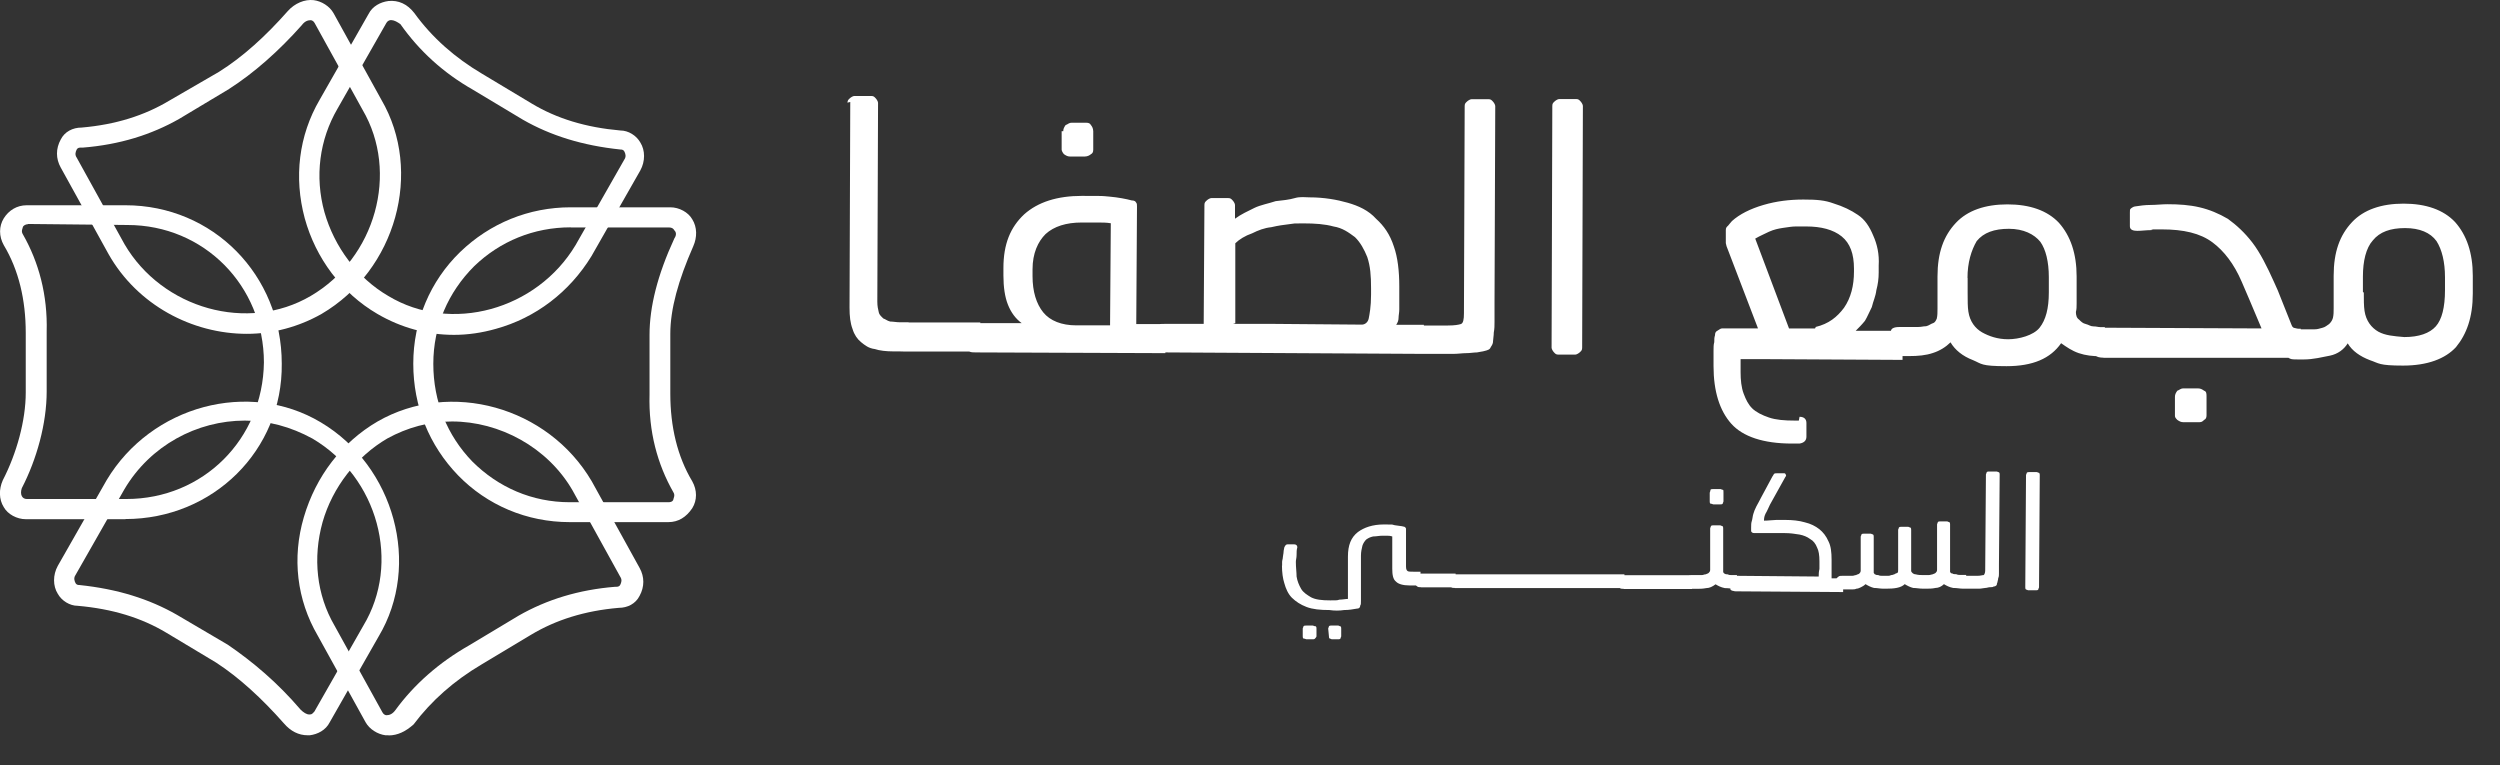 <?xml version="1.0" encoding="UTF-8"?>
<svg id="Layer_1" xmlns="http://www.w3.org/2000/svg" version="1.1" viewBox="0 0 1708.9 523.2">
  <rect x="0" y="0" width="1708.9" height="523.2" fill="#333333" stroke="none"/>
  <!-- Generator: Adobe Illustrator 29.2.1, SVG Export Plug-In . SVG Version: 2.1.0 Build 116)  -->
  <defs>
    <style>
      .st0 {
        fill: #fff;
      }
    </style>
  </defs>
  <g>
    <path class="st0" d="M456.8,356.9h-67.4c-29.3,0-56.5-11.6-76.3-32-19.7-20.4-30.6-47-30.6-76.3s11.6-56.5,32-76.3c20.4-19.7,47-30.6,75.6-30.6h68.1c6.1,0,12.3,3.4,15,8.2,3.4,5.4,3.4,12.3.7,18.4-10.2,23.2-15.7,42.9-15.7,59.9v40.9c0,22.5,4.8,42.9,15,59.9,3.4,6.1,3.4,12.9,0,18.4-4.1,6.1-9.5,9.5-16.3,9.5ZM390.1,155.4c-25.2,0-48.3,9.5-66,26.6-17.7,17.7-27.9,40.9-27.9,66.7s9.5,49,26.6,66.7c17.7,17.7,40.9,27.9,66.7,27.9h67.4c2.7,0,3.4-1.4,3.4-2s1.4-2.7,0-4.8c-10.9-19.1-17-41.5-16.3-66.7v-40.9c0-19.1,5.4-40.9,17-66,1.4-2,1.4-4.1,0-5.4-.7-1.4-2-2-3.4-2h-67.4Z"/>
    <path class="st0" d="M85.7,354.9H17.6c-6.1,0-12.3-3.4-15-8.2-3.4-5.4-3.4-12.3-.7-18.4,9.5-18.4,15.7-40.9,15.7-59.9v-40.9c0-22.5-4.8-42.9-15-59.9-3.4-6.1-3.4-12.9,0-18.4,3.4-5.4,8.9-8.9,15.7-8.9h67.4c59.9,0,106.9,47.7,106.9,108.3.7,59.2-47,106.2-106.9,106.2ZM19,153.3c-2,0-3.4,1.4-3.4,2s-1.4,2.7,0,4.8c10.9,19.1,17,41.5,16.3,66.7v40.9c0,21.8-6.8,46.3-17,66-.7,2-.7,4.1,0,5.4.7,1.4,2,2,3.4,2h68.1c52.4,0,93.3-40.9,94-93.3,0-52.4-40.9-94-93.3-94l-68.1-.7h0Z"/>
    <path class="st0" d="M210.3,502.6c-6.1,0-11.6-2.7-16.3-8.2-15-17-30.6-31.3-46.3-41.5l-34-20.4c-17-10.2-36.8-16.3-60.6-18.4h0c-5.4,0-10.9-3.4-13.6-8.2-3.4-5.4-3.4-12.9,0-19.1l33.4-58.6c30.6-51.1,97.4-68.8,146.4-39.5,50.4,30,68.8,97.4,39.5,146.4l-33.4,58.6c-2.7,5.4-8.2,8.2-13.6,8.9q-.7,0-1.4,0ZM167.4,287.5c-32.7,0-64.7,17-82.4,47l-33.4,58.6c-1.4,2-.7,4.1,0,5.4.7,1.4,2,1.4,2.7,1.4,25.9,2.7,47.7,9.5,66.7,20.4l34.7,20.4c17,11.6,34,25.9,49.7,44.3,2,2,4.1,3.4,6.1,3.4s2-.7,3.4-2l33.4-58.6c25.9-42.9,10.2-101.5-34.7-128-15-8.2-30.6-12.3-46.3-12.3Z"/>
    <path class="st0" d="M265.5,502.6h-2c-5.4-.7-10.9-4.1-13.6-8.9l-32.7-59.2c-14.3-24.5-17.7-53.1-9.5-81,8.2-27.9,25.9-51.1,50.4-65.4,49.7-28.6,116.4-10.2,146.4,40.9l32.7,59.2c3.4,6.1,3.4,12.9,0,19.1-2.7,5.4-8.2,8.2-14.3,8.2-23.2,2-42.9,8.2-59.9,18.4l-34,20.4c-18.4,10.9-34,24.5-46.3,40.9-5.4,4.8-10.9,7.5-17,7.5ZM309.1,288.1c-15.7,0-30.6,4.1-44.3,11.6-21.1,12.3-37.5,33.4-44.3,57.2-6.8,24.5-4.1,49.7,8.2,70.8l32.7,59.2c.7,1.4,2,2,2.7,2,2,0,4.1-.7,6.1-3.4,12.9-17.7,30-32.7,50.4-44.3l34-20.4c19.1-10.9,40.9-17.7,66-19.7h.7c.7,0,2,0,2.7-1.4.7-1.4,1.4-3.4,0-5.4l-32.7-59.2c-17-29.3-49.7-47-82.4-47Z"/>
    <path class="st0" d="M168.8,228.2c-37.5,0-74.9-19.7-94.6-54.5l-32.7-59.2c-3.4-6.1-3.4-12.9,0-19.1,2.7-5.4,8.2-8.2,14.3-8.2,23.2-2,42.9-8.2,59.9-18.4l34-19.7c16.3-10.2,32-24.5,47-41.5,4.8-5.4,11.6-8.2,17.7-7.5,5.4.7,10.9,4.1,13.6,8.9l32.7,59.2c28.6,49,10.2,116.4-40.9,146.4-15.7,8.9-33.4,13.6-51.1,13.6ZM55.1,100.9c-.7,0-2,0-2.7,1.4-.7,1.4-1.4,3.4,0,5.4l32.7,59.2c25.9,44.3,84.4,60.6,127.3,35.4,44.3-25.9,60.6-84.4,35.4-127.3l-32.7-59.2c-.7-1.4-2-2-2.7-2-2,0-4.1.7-6.1,3.4-15.7,17.7-32.7,32.7-49.7,43.6h0l-34,20.4c-19.1,10.9-40.9,17.7-66,19.7h-1.4q.7,0,0,0Z"/>
    <path class="st0" d="M310.4,228.9c-18.4,0-36.1-4.8-52.4-14.3-24.5-14.3-42.2-38.1-49.7-65.4-7.5-27.9-4.1-56.5,10.2-81l33.4-58.6c2.7-5.4,8.2-8.2,13.6-8.9,6.8-.7,12.9,2,17.7,8.2,12.3,17,27.9,30.6,46.3,41.5l34,20.4c17,10.2,36.8,16.3,60.6,18.4h0c5.4,0,10.9,3.4,13.6,8.2,3.4,5.4,3.4,12.9,0,19.1l-33.4,58.6c-15,24.5-38.1,42.2-65.4,49.7-9.5,2.7-19.1,4.1-28.6,4.1ZM267.5,13.7h0c-1.4,0-2.7.7-3.4,2l-33.4,58.6c-12.3,21.1-15.7,46.3-8.9,70.8,6.8,23.8,22.5,44.9,43.6,57.2,42.9,25.9,101.5,9.5,128-34.7l33.4-58.6c1.4-2,.7-4.1,0-5.4-.7-1.4-2-1.4-2.7-1.4-25.9-2.7-47.7-9.5-66.7-20.4l-34-20.4c-20.4-11.6-36.8-26.6-49.7-44.9-2-1.4-4.1-2.7-6.1-2.7Z"/>
  </g>
  <g>
    <path class="st0" d="M579.3,70.3c0-1.6.5-2.1,1.6-3.1.5-.5,2.1-1.6,3.1-1.6h11.5c1.6,0,2.1.5,3.1,1.6.5.5,1.6,2.1,1.6,3.1l-.5,135.9c0,3.1.5,5.2,1,7.3s2.1,3.1,3.1,4.2c1.6.5,2.6,1.6,4.7,2.1,2.1,0,4.2.5,6.8.5h5.8v19.9h-10.5c-4.7,0-9.4-.5-12.6-1.6-4.2-.5-6.8-2.6-9.4-4.7-2.6-2.1-4.7-5.2-5.8-8.9-1.6-4.2-2.1-8.9-2.1-14.7l.5-140.6-2.1.5ZM618.7,240.3c-2.1,0-4.2,0-5.2-.5-1.6-.5-2.1-1.6-2.1-2.6v-14.2c0-.5.5-1.6,2.1-2.1,1.6-.5,3.1-.5,5.2-.5h51.4v19.9h-51.4ZM660.7,223.5c0-.5.5-1.6,2.1-2.1,1.6-.5,3.1-.5,5.2-.5h30.4c-4.2-3.1-7.3-7.3-9.4-12.6-2.1-5.2-3.1-12.1-3.1-19.9v-5.2c0-16.3,4.7-27.8,14.2-36.7,9.4-8.4,22.6-12.6,39.4-12.6s12.6,0,18.9.5c5.8.5,11.5,1.6,15.2,2.6,1.6,0,2.6.5,3.1,1.6.5.5.5,1.6.5,2.6l-.5,80.3h19.9v19.9l-128.6-.5c-2.1,0-4.2,0-5.2-.5-1.6-.5-2.1-1.6-2.1-2.6v-14.2ZM758.8,221.4l.5-68.8c-3.1-.5-5.8-.5-9.4-.5h-10.5c-10.5,0-18.9,2.6-24.7,7.9-5.2,5.2-8.9,13.1-8.9,24.1v4.7c0,10.5,2.6,18.9,7.3,24.7,4.7,5.8,12.6,8.9,22.6,8.9h23.1v-1ZM726.8,89.7c0-1.6.5-2.6,1.6-4.2,1.6-.5,2.1-1.6,4.2-1.6h10c1.6,0,2.6.5,3.1,1.6.5.5,1.6,2.1,1.6,4.2v12.6c0,1.6-.5,2.6-1.6,3.1-.5.5-2.1,1.6-4.2,1.6h-10c-1.6,0-2.6-.5-4.2-1.6-.5-.5-1.6-2.1-1.6-3.1v-12.6h1ZM788.7,224c0-.5.5-1.6,2.1-2.1,1.6-.5,3.1-.5,5.2-.5h26.8l.5-81.3c0-1.6.5-2.1,1.6-3.1.5-.5,2.1-1.6,3.1-1.6h11.5c1.6,0,2.1.5,3.1,1.6.5.5,1.6,2.1,1.6,3.1v9.4c4.2-3.1,8.9-5.2,13.1-7.3s10-3.1,14.7-4.7c4.7-.5,9.4-1,13.1-2.1s7.3-.5,10-.5c10,0,18.9,1.6,26.2,3.7s14.2,5.2,19.4,11c5.2,4.7,9.4,10.5,12.1,18.9,2.6,7.3,3.7,16.8,3.7,27.3v15.7c0,2.1-.5,4.2-.5,5.8s-.5,3.1-1.6,4.7h18.9v19.9l-176.3-1c-2.1,0-4.2,0-5.2-.5s-2.1-1.6-2.1-2.6v-14.2l-1,.5ZM842.8,221.4h28.3l59.8.5c2.1,0,4.2-1.6,4.7-4.2s1.6-7.9,1.6-16.3v-4.2c0-8.9-.5-15.2-2.6-21.5-2.1-5.2-4.7-10-8.4-13.6-4.2-3.1-8.4-6.3-14.7-7.3-5.8-1.6-12.6-2.1-20.5-2.1s-5.2,0-9.4.5c-4.2.5-7.9,1-12.6,2.1-4.7.5-8.9,2.1-13.1,4.2-4.7,1.6-8.9,4.2-11.5,6.8v54.6l-1.6.5ZM963.5,225.1c0-.5.5-1.6,2.1-2.1,1.6-.5,3.1-.5,5.2-.5h18.9c4.7,0,7.3-.5,8.9-1,1.6-.5,2.1-3.1,2.1-7.3l.5-141.7c0-1.6.5-2.1,1.6-3.1.5-.5,2.1-1.6,3.1-1.6h11.5c1.6,0,2.1.5,3.1,1.6.5.5,1.6,2.1,1.6,3.1l-.5,134.4v13.1c0,2.6,0,4.7-.5,7.3,0,2.1-.5,4.7-.5,5.8,0,1.6-.5,2.6-1.6,4.2-.5,1.6-2.1,2.1-4.2,2.6-1.6.5-3.1.5-5.2,1-2.1,0-4.7.5-7.3.5s-5.8.5-8.9.5h-21c-2.1,0-4.2,0-5.2-.5s-2.1-1.6-2.1-2.6v-14.2l-1.6.5ZM1061.1,72.4c0-1.6.5-2.1,1.6-3.1.5-.5,2.1-1.6,3.1-1.6h11.5c1.6,0,2.1.5,3.1,1.6.5.5,1.6,2.1,1.6,3.1l-.5,165.3c0,1.6-.5,2.1-1.6,3.1-.5.5-2.1,1.6-3.1,1.6h-11.5c-1.6,0-2.1-.5-3.1-1.6-.5-.5-1.6-2.1-1.6-3.1l.5-165.3ZM1230.1,284.9c3.1,0,4.7,1.6,4.7,4.2v9.4c0,2.6-1.6,4.2-4.7,4.7h-5.2c-19.4,0-33.6-4.7-41.5-13.6-7.9-8.9-12.1-22-12.1-39.4v-10.5c0-2.1,0-4.2.5-5.8,0-2.1,0-3.1.5-4.7,0-1.6.5-2.6,1.6-3.1,1-.5,2.1-1.6,3.1-1.6h24.7l-21.5-56.2c0-.5-.5-1.6-.5-2.1v-8.9c0-1.6.5-2.1,1.6-3.1.5-.5,1.6-2.1,2.6-3.1,5.2-4.7,12.6-8.4,21.5-11,8.9-2.6,17.8-3.7,27.3-3.7s14.7.5,20.5,2.6c6.8,2.1,12.1,4.7,16.8,7.9,4.7,3.1,7.9,7.9,10.5,14.2,2.6,5.8,4.2,12.6,3.7,20.5v4.7c0,4.2-.5,7.9-1.6,12.1-.5,4.2-2.1,7.3-3.1,11.5-1.6,3.1-3.1,6.8-4.7,9.4-2.1,2.6-4.2,4.7-6.3,6.8h32v19.9l-91.8-.5h-18.9v8.9c0,5.2.5,10.5,2.1,14.7,1.6,4.2,3.1,7.3,5.8,10,2.6,2.6,6.8,4.7,11.5,6.3,4.7,1.6,10.5,2.1,17.8,2.1h2.6l.5-2.6ZM1241.1,223.5c8.9-2.1,14.7-6.8,19.4-13.1,4.7-6.8,6.8-15.2,6.8-24.7v-2.1c0-10-2.6-17.3-8.4-22-5.8-4.7-14.2-6.8-24.1-6.8h-7.3c-2.6,0-5.2.5-8.9,1-3.1.5-5.8,1-9.4,2.6-3.1,1.6-5.8,2.6-9.4,4.7l23.1,61.4h17.8l.5-1ZM1292.6,226.1c0-.5.5-1.6,2.1-2.1,1.6-.5,3.1-.5,5.2-.5h11.5c2.1,0,3.1-.5,5.2-.5,2.1-.5,3.1-1.6,4.7-2.1,1.6-.5,2.1-2.1,2.6-3.1.5-2.1.5-4.2.5-6.8v-22c0-16.3,4.2-27.8,12.6-36.7,7.9-8.4,19.9-12.6,35.2-12.6s27.3,4.2,35.2,12.6c7.9,8.9,12.1,21,12.1,36.7v18.4c0,2.1,0,4.2-.5,5.8,0,2.1.5,4.2,2.1,5.2,1.6,1.6,2.6,2.6,4.7,3.1,2.1.5,3.1,1.6,5.2,1.6s3.1.5,4.7.5h3.1v19.9h-3.1c-5.2,0-10-.5-14.7-2.1-4.7-1.6-8.4-4.2-12.1-6.8-7.3,10.5-19.4,15.7-37.3,15.7s-16.8-1.6-23.1-4.2c-6.8-2.6-12.1-6.8-15.2-12.1-3.1,3.1-7.3,5.8-12.1,7.3-4.7,1.6-10,2.1-16.3,2.1h-5.2c-2.1,0-4.2,0-5.2-.5-1.6-.5-2.1-1.6-2.1-2.6,0,1.6,0-14.2,0-14.2ZM1345,189.9v10.5c0,5.2,0,9.4.5,12.6,1,6.8,4.7,11.5,9.4,14.2,4.7,2.6,10.5,4.7,17.8,4.7s17.3-2.6,21.5-7.9,6.3-13.1,6.3-24.1v-10.5c0-10.5-2.1-18.9-5.8-24.1-4.2-5.2-11.5-8.9-21.5-8.9s-17.3,2.6-22,8.4c-3.7,6.3-6.3,14.7-6.3,25.2ZM1437.9,244.5c-2.6,0-4.7-.5-5.8-1.6s-2.1-1.6-2.1-2.1v-14.2c0-.5.5-1.6,2.1-2.1,1.6-.5,3.1-.5,5.2-.5l108.6.5-8.4-19.9-5.2-12.1c-5.2-12.1-12.1-21-19.9-26.8-8.4-6.3-19.9-8.9-34.6-8.9s-3.1,0-7.3.5c-3.1,0-6.8.5-9.4.5s-5.2-.5-5.2-3.1v-9.4c0-1.6,0-2.1.5-2.6s2.1-1.6,3.1-1.6c3.1-.5,6.8-1,10.5-1s7.9-.5,11.5-.5c7.9,0,15.2.5,22,2.1,6.8,1.6,13.1,4.2,19.4,7.9,5.8,4.2,11.5,9.4,16.8,16.3,5.2,6.8,10,16.3,14.7,26.8l2.6,5.8,9.4,23.6c.5,1.6,1.6,2.1,2.1,2.1s1.6.5,2.6.5h1.6v19.9h-134.9ZM1486.7,271.3c0-1.6.5-2.6,1.6-4.2,1.6-.5,2.1-1.6,4.2-1.6h10c1.6,0,2.6.5,4.2,1.6,1.6.5,1.6,2.1,1.6,4.2v12.6c0,1.6-.5,2.6-1.6,3.1-1.6,1.6-2.1,1.6-4.2,1.6h-10c-1.6,0-2.6-.5-4.2-1.6-1.6-1.6-1.6-2.1-1.6-3.1v-12.6ZM1563.4,227.7c0-.5.5-1.6,2.1-2.1,1.6-.5,3.1-.5,5.2-.5h11.5c2.1,0,3.1-.5,5.2-1,2.1-.5,3.1-1.6,4.7-2.6,1.6-1.6,2.1-2.6,2.6-4.2.5-2.1.5-4.2.5-6.8v-22c0-16.3,4.2-27.8,12.6-36.7,7.9-8.4,19.9-12.6,35.2-12.6s27.3,4.2,35.2,12.6c7.9,8.9,12.1,21,12.1,36.7v12.1c0,16.3-4.2,27.8-11.5,36.7-7.3,7.9-19.4,12.6-36.2,12.6s-16.3-1.6-22.6-3.7c-6.8-2.6-12.1-6.3-15.2-11.5-2.6,4.2-6.8,7.3-12.1,8.4-5.2,1-11.5,2.6-17.8,2.6h-4.2c-2.1,0-4.2,0-5.2-.5-1.6-.5-2.1-1.6-2.1-2.6v-15.2.5ZM1615.8,199.9c0,4.7,0,9.4.5,12.6,1,6.8,4.7,11.5,9.4,14.2,4.7,2.6,10.5,3.1,17.8,3.7,10,0,17.3-2.6,21.5-7.3,4.2-4.7,6.3-13.1,6.3-24.7v-8.9c0-10.5-2.1-18.9-5.8-24.7-4.2-5.8-11.5-8.9-21.5-8.9s-17.3,2.6-22,8.4c-4.7,5.2-6.8,14.2-6.8,24.7v10.5l.5.5Z"/>
    <path class="st0" d="M876.4,386.7v-2.6c0-1,.5-2.1.5-3.1s.5-2.6.5-3.7.5-2.6.5-3.1c.5-1,1-2.1,2.1-2.1h4.7c1,0,2.1.5,2.1,2.1-.5,1.6-.5,3.1-.5,5.2s-.5,3.1-.5,4.7c0,3.7.5,7.3.5,10,.5,3.1,1.6,5.8,3.1,8.4s4.2,4.2,6.8,5.8c3.1,1.6,7.3,2.1,13.1,2.1s4.2,0,6.3-.5c2.1,0,4.2-.5,5.8-.5v-28.9c0-7.9,2.1-13.1,6.8-16.8,4.2-3.1,10-5.2,17.8-5.2s4.7,0,7.3.5c2.6.5,4.7.5,6.3,1,.5,0,1,.5,1,.5q.5.5.5,1v25.7c0,2.1.5,2.6,1,3.1s2.1.5,4.2.5h4.7v9.4h-7.3c-4.7,0-7.9-1-9.4-2.6-2.1-1.6-2.6-4.7-2.6-8.9v-22c-1.6-.5-2.6-.5-3.7-.5h-3.1c-2.1,0-4.2.5-6.3.5-2.1.5-3.1,1-4.7,2.1-1,1-2.1,2.6-2.6,4.2-.5,2.1-1,4.2-1,6.8v31c0,1.6,0,2.6-.5,3.1,0,1-.5,2.1-2.1,2.1-2.6.5-5.8,1-8.9,1-3.1.5-6.8.5-10,0-6.3,0-11.5-.5-15.7-2.1-4.2-1.6-7.3-3.7-10-6.3-2.6-2.6-4.2-6.3-5.2-10-1-3.1-1.6-7.3-1.6-12.1ZM890.5,429.7c0-.5.5-1,.5-1.6.5-.5,1-.5,2.1-.5h4.2c.5,0,1,.5,2.1.5.5.5.5,1,.5,1.6v5.2c0,.5-.5,1-1,1.6-.5.5-1,.5-1.6.5h-4.2c-.5,0-1-.5-2.1-.5-.5-.5-.5-1-.5-1.6v-5.2ZM907.9,429.7c0-.5.5-1,.5-1.6.5-.5,1-.5,1.6-.5h4.7c.5,0,1,.5,1.6.5.5.5.5,1,.5,1.6v5.2c0,.5-.5,1-.5,1.6-.5.5-1,.5-1.6.5h-4.2c-.5,0-1-.5-1.6-.5-.5-.5-.5-1-.5-1.6l-.5-5.2h0ZM971.4,401.4c-1,0-2.1,0-2.6-.5s-1-.5-1-1v-6.3c0-.5.5-.5,1-1s1.6-.5,2.6-.5h23.6v9.4h-23.6ZM994.5,401.9c-1,0-2.1,0-2.6-.5s-1-.5-1-1v-6.3c0-.5.5-.5,1-1s1.6-.5,2.6-.5h23.6v9.4h-23.6ZM1017.6,401.9c-1,0-2.1,0-2.6-.5s-1-.5-1-1v-6.3c0-.5.5-.5,1-1s1.6-.5,2.6-.5h23.6v9.4h-23.6ZM1040.6,401.9c-1,0-2.1,0-2.6-.5s-1-.5-1-1v-6.3c0-.5.5-.5,1-1s1.6-.5,2.6-.5h23.6v9.4h-23.6ZM1063.7,401.9c-1,0-2.1,0-2.6-.5s-1-.5-1-1v-6.3c0-.5.5-.5,1-1s1.6-.5,2.6-.5h23.6v9.4h-23.6ZM1086.8,401.9c-1,0-2.1,0-2.6-.5s-1-.5-1-1v-6.3c0-.5.5-.5,1-1s1.6-.5,2.6-.5h23.6v9.4h-23.6ZM1109.9,402.5c-1,0-2.1,0-2.6-.5s-1-.5-1-1v-6.3c0-.5.5-.5,1-1s1.6-.5,2.6-.5h23.6v9.4h-23.6ZM1133,402.5c-1,0-2.1,0-2.6-.5s-1-.5-1-1v-6.3c0-.5.5-.5,1-1s1.6-.5,2.6-.5h23.6v9.4h-23.6ZM1152.4,394.6c0-.5.5-.5,1-1s1.6-.5,2.6-.5h7.3c1,0,1.6-.5,2.6-.5,1-.5,1.6-.5,2.1-1s1-1,1-2.1v-28.3c0-.5.5-1,.5-1.6.5-.5,1-.5,1.6-.5h4.7c.5,0,1,.5,1.6.5.5.5.5,1,.5,1.6v29.9c.5.5.5,1,1,1,.5.5,1.6.5,2.1.5,1,.5,1.6.5,2.6.5h3.7v9.4h-1c-2.1,0-4.7-.5-7.3-.5-2.6-.5-4.7-1.6-6.3-2.6-2.1,1.6-4.2,2.6-6.3,2.6-2.6.5-4.7.5-6.8.5h-3.1c-1,0-2.1,0-2.6-.5s-1-.5-1-1v-6.3h-.5ZM1168.7,336.9c0-.5.5-1,.5-2.1.5-.5,1-.5,2.1-.5h4.7c.5,0,1,.5,1.6.5s.5,1,.5,2.1v5.8c0,.5-.5,1-.5,1.6-.5.5-1,.5-2.1.5h-4.2c-.5,0-1-.5-2.1-.5-.5-.5-.5-1-.5-1.6v-5.8ZM1183.4,395.1c0-.5.5-1,1-1,.5-.5,1.6-.5,2.6-.5l56.2.5c0-1.6,0-3.1.5-5.2v-5.2c0-4.2-.5-7.3-1.6-9.4-1-2.6-2.6-4.7-4.7-5.8-2.1-1.6-4.7-2.6-7.3-3.1-3.1-.5-6.3-1-10-1h-21c-1,0-2.1-.5-2.1-1.6v-2.1c0-2.1,0-3.1.5-4.7s.5-3.1,1-4.7c.5-1.6,1-3.1,2.1-5.2s2.1-3.7,3.1-5.8l7.9-14.7c.5-.5.5-1,1-1.6.5-.5,1-.5,2.1-.5h4.7c.5,0,1,0,1,.5q.5.5.5,1t-.5,1l-10.5,18.9c-1,2.1-2.1,4.7-3.1,6.3-1,2.1-1,3.7-1,4.7,3.1,0,6.3-.5,8.4-.5h6.3c4.7,0,9.4.5,13.1,1.6,4.2,1,7.3,2.6,10,4.7,2.6,2.1,4.7,4.7,6.3,8.4,1.6,3.1,2.1,7.3,2.1,12.6v12.6h7.9v9.4l-73.5-.5c-1,0-2.1-.5-2.6-.5-.5-.5-1-.5-1-1l.5-7.3h0ZM1255.8,395.1c0-.5.5-.5,1-1,.5-.5,1.6-.5,2.6-.5h6.8c1,0,1.6-.5,2.6-.5.5-.5,1.6-.5,2.1-1,.5-.5,1-1,1-2.1v-23.1c0-.5.5-1,.5-1.6.5-.5,1-.5,1.6-.5h4.7c.5,0,1,.5,1.6.5.5.5.5,1,.5,1.6v24.7c.5.5.5,1,1,1,.5.5,1.6.5,2.1.5,1,.5,1.6.5,2.6.5h4.2c.5,0,1,0,2.1-.5,1,0,1.6-.5,2.1-.5.5-.5,1-.5,2.1-1,.5-.5.5-1,.5-2.1v-27.3c0-.5.5-1,.5-1.6.5-.5,1-.5,1.6-.5h4.7c.5,0,1,.5,1.6.5.5.5.5,1,.5,1.6v28.3c.5,1,1.6,2.1,3.1,2.1,2.1.5,3.1.5,5.2.5h3.7c1,0,2.1-.5,2.6-.5,1-.5,1.6-.5,2.1-1,.5-.5,1-1,1-2.1v-31c0-.5.5-1,.5-1.6.5-.5,1-.5,1.6-.5h4.7c.5,0,1,.5,1.6.5.5.5.5,1,.5,1.6v32.5c.5.5.5,1,1.6,1,.5.5,1.6.5,2.6.5,1,.5,2.1.5,2.6.5h4.2v9.4h-2.1c-2.1,0-4.2-.5-6.8-.5-2.6-.5-4.7-1.6-6.3-2.6-1.6,1.6-3.7,2.6-5.8,2.6-2.1.5-4.7.5-6.3.5h-2.1c-2.6,0-4.7-.5-6.8-.5-2.1-.5-4.2-1.6-5.8-2.6-2.6,2.6-7.3,3.1-12.6,3.1h-2.1c-2.1,0-4.2-.5-6.3-.5-2.1-.5-4.2-1.6-5.8-2.6-1,1-2.1,1.6-3.1,2.1-1,.5-2.1,1-3.1,1-1,.5-2.1.5-3.1.5h-6.3c-1,0-2.1,0-2.6-.5s-1-.5-1-1l-.5-6.3h0ZM1339.8,395.1c0-.5.5-.5,1-1,.5-.5,1.6-.5,2.6-.5h8.4c2.1,0,3.1-.5,4.2-.5.5-.5,1-1.6,1-3.1l.5-65.6c0-.5.5-1,.5-1.6.5-.5,1-.5,1.6-.5h5.2c.5,0,1,.5,1.6.5.5.5.5,1,.5,1.6l-.5,61.9v5.8c0,1,0,2.1-.5,3.1,0,1-.5,2.1-.5,2.6s-.5,1-.5,2.1c-.5.5-1,1-2.1,1-.5.5-1.6.5-2.6.5s-2.1.5-3.1.5-2.6.5-4.2.5h-10c-1,0-2.1,0-2.6-.5s-1-.5-1-1v-6.3l.5.5ZM1384.9,324.8c0-.5.5-1,.5-1.6.5-.5,1-.5,1.6-.5h5.2c.5,0,1,.5,1.6.5.5.5.5,1,.5,1.6l-.5,76.6c0,.5-.5,1-.5,1.6-.5.5-1,.5-1.6.5h-5.2c-.5,0-1-.5-1.6-.5-.5-.5-.5-1-.5-1.6l.5-76.6Z"/>
  </g>
</svg>